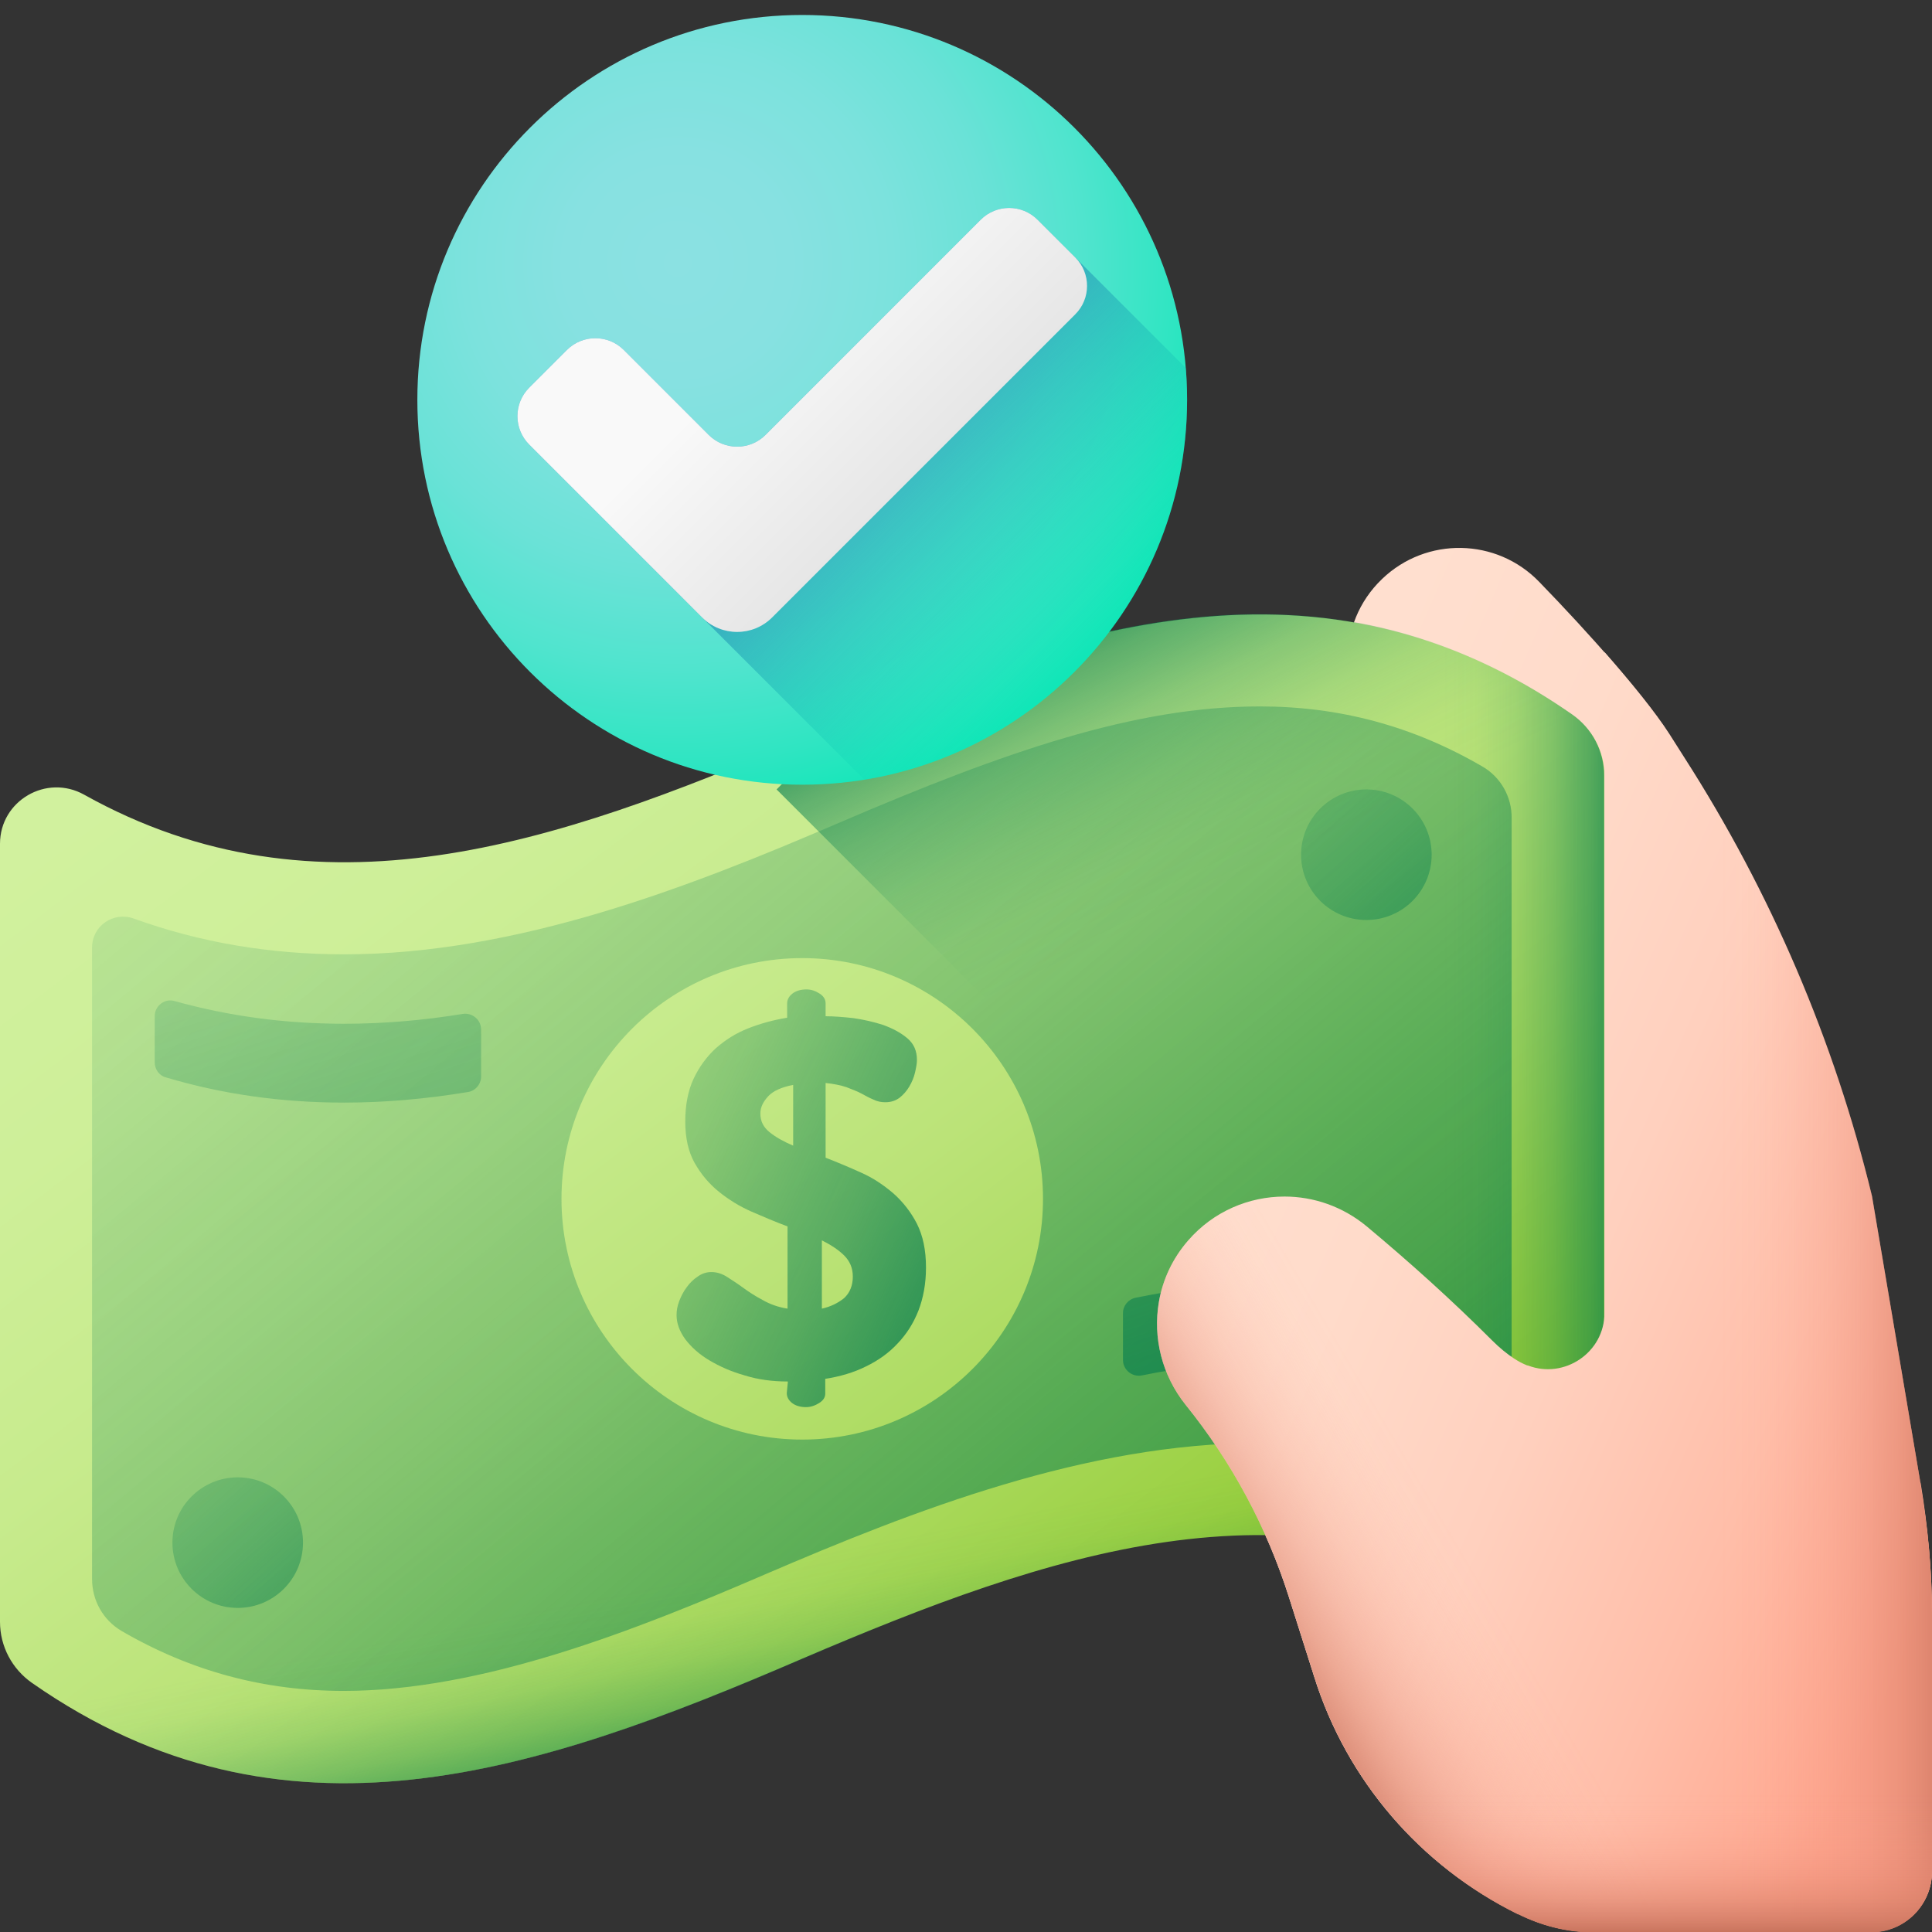 <svg width="48" height="48" viewBox="0 0 48 48" fill="none" xmlns="http://www.w3.org/2000/svg">
<rect x="0" y="0" width="48" height="48" fill="#333333" stroke="none"/>
<g clip-path="url(#clip0_757_638)">
<path d="M48 40.125V46.491C48 47.325 47.325 48 46.491 48H39.563C38.925 48 38.297 47.841 37.716 47.55H37.706C35.288 46.359 33.459 44.231 32.653 41.663L32.025 39.684C31.472 37.941 30.6 36.319 29.456 34.903C28.491 33.703 28.5 31.978 29.513 30.816C30.141 30.094 31.022 29.728 31.903 29.728C32.625 29.728 33.347 29.972 33.947 30.469C35.025 31.369 36.066 32.306 37.059 33.3C38.316 34.547 38.897 33.769 38.906 33.375L39 30.197C39.084 27.253 38.381 24.338 36.956 21.759C36.272 20.531 35.409 19.416 34.397 18.45C34.388 18.441 34.378 18.431 34.359 18.413C33.197 17.325 33.188 15.488 34.331 14.391L34.341 14.381C35.438 13.331 37.181 13.359 38.241 14.456C39.488 15.741 40.828 17.25 41.456 18.225L41.831 18.816C43.978 22.163 45.553 25.847 46.491 29.709L47.681 36.76C47.691 36.788 47.691 36.816 47.7 36.844C47.897 37.931 48 39.028 48 40.125Z" fill="url(#paint0_linear_757_638)"/>
<path d="M39.853 38.598C39.853 39.666 38.7 40.341 37.763 39.816C31.95 36.573 26.081 38.579 19.922 41.213C13.312 44.063 7.031 46.163 0.797 41.813C0.3 41.466 0 40.904 0 40.294V20.963C0 19.895 1.153 19.22 2.091 19.744C7.903 22.988 13.772 20.982 19.931 18.348C26.55 15.507 32.831 13.407 39.066 17.757C39.562 18.104 39.862 18.666 39.862 19.276V38.598H39.853Z" fill="url(#paint1_linear_757_638)"/>
<path d="M19.575 34.323C19.191 34.323 18.834 34.276 18.506 34.173C18.169 34.079 17.878 33.948 17.625 33.798C17.372 33.648 17.175 33.469 17.025 33.273C16.884 33.076 16.809 32.879 16.809 32.673C16.809 32.56 16.828 32.448 16.875 32.326C16.922 32.204 16.978 32.091 17.062 31.979C17.137 31.876 17.231 31.782 17.334 31.716C17.438 31.641 17.55 31.604 17.672 31.604C17.803 31.604 17.934 31.641 18.066 31.726C18.197 31.81 18.328 31.895 18.469 31.998C18.609 32.101 18.769 32.204 18.947 32.298C19.125 32.401 19.331 32.476 19.566 32.513V30.47C19.266 30.357 18.975 30.235 18.675 30.104C18.375 29.973 18.103 29.804 17.859 29.607C17.616 29.41 17.419 29.176 17.259 28.895C17.1 28.613 17.025 28.266 17.025 27.863C17.025 27.46 17.091 27.104 17.231 26.804C17.372 26.504 17.559 26.251 17.784 26.044C18.019 25.838 18.281 25.669 18.591 25.548C18.9 25.426 19.219 25.341 19.556 25.285V24.929C19.556 24.835 19.603 24.751 19.688 24.685C19.772 24.619 19.894 24.582 20.034 24.582C20.156 24.582 20.259 24.619 20.363 24.685C20.466 24.751 20.512 24.835 20.512 24.929V25.248C20.709 25.248 20.934 25.266 21.197 25.294C21.459 25.332 21.703 25.388 21.938 25.463C22.172 25.548 22.369 25.651 22.538 25.791C22.706 25.932 22.781 26.11 22.781 26.335C22.781 26.419 22.762 26.523 22.734 26.645C22.706 26.766 22.659 26.879 22.594 26.991C22.528 27.104 22.444 27.198 22.35 27.273C22.247 27.348 22.134 27.385 21.994 27.385C21.891 27.385 21.797 27.366 21.703 27.32C21.609 27.282 21.506 27.226 21.403 27.169C21.3 27.113 21.169 27.066 21.028 27.01C20.887 26.963 20.709 26.926 20.512 26.907V28.763C20.803 28.876 21.094 28.998 21.384 29.129C21.684 29.26 21.947 29.438 22.191 29.645C22.434 29.86 22.631 30.113 22.781 30.404C22.931 30.704 23.006 31.06 23.006 31.491C23.006 31.885 22.941 32.241 22.819 32.56C22.697 32.87 22.528 33.141 22.303 33.376C22.087 33.61 21.825 33.798 21.516 33.948C21.216 34.098 20.869 34.201 20.503 34.257V34.623C20.503 34.716 20.456 34.791 20.353 34.857C20.25 34.923 20.137 34.96 20.025 34.96C19.884 34.96 19.762 34.923 19.678 34.857C19.594 34.791 19.547 34.707 19.547 34.613L19.575 34.323ZM18.891 27.666C18.891 27.854 18.966 28.004 19.116 28.126C19.266 28.248 19.462 28.36 19.706 28.463V26.954C19.416 27.01 19.209 27.104 19.087 27.235C18.956 27.376 18.891 27.516 18.891 27.666ZM21.188 31.716C21.188 31.501 21.113 31.332 20.972 31.191C20.831 31.051 20.644 30.929 20.419 30.816V32.513C20.634 32.466 20.822 32.373 20.972 32.251C21.113 32.12 21.188 31.941 21.188 31.716Z" fill="url(#paint2_linear_757_638)"/>
<path d="M36.825 19.041C35.1 18.038 33.281 17.551 31.303 17.551C28.209 17.551 25.003 18.657 20.831 20.448C17.147 22.032 12.853 23.71 8.55 23.71C6.712 23.71 4.978 23.419 3.319 22.82C2.812 22.641 2.287 23.007 2.287 23.541V39.226C2.287 39.76 2.559 40.248 3.019 40.52C4.744 41.523 6.562 42.01 8.541 42.01C11.972 42.01 15.75 40.52 19.012 39.113C22.697 37.529 26.991 35.851 31.294 35.851C33.131 35.851 34.866 36.141 36.525 36.741C37.031 36.919 37.556 36.554 37.556 36.02V20.335C37.566 19.801 37.284 19.304 36.825 19.041ZM19.931 35.766C16.631 35.766 13.95 33.085 13.95 29.785C13.95 26.485 16.631 23.804 19.931 23.804C23.231 23.804 25.913 26.485 25.913 29.785C25.913 33.085 23.231 35.766 19.931 35.766Z" fill="url(#paint3_linear_757_638)"/>
<path d="M11.953 25.575V26.747C11.953 26.935 11.812 27.103 11.625 27.131C10.603 27.3 9.581 27.394 8.55 27.394C7.003 27.394 5.531 27.188 4.116 26.766C3.947 26.719 3.844 26.56 3.844 26.391V25.247C3.844 24.985 4.097 24.797 4.341 24.872C5.691 25.247 7.078 25.435 8.55 25.435C9.534 25.435 10.519 25.35 11.494 25.191C11.738 25.153 11.953 25.341 11.953 25.575Z" fill="url(#paint4_linear_757_638)"/>
<path d="M36.009 33.206V34.313C36.009 34.594 35.728 34.781 35.466 34.678C34.144 34.125 32.766 33.863 31.294 33.863C30.337 33.863 29.372 33.966 28.369 34.172C28.125 34.219 27.9 34.031 27.9 33.788V32.625C27.9 32.438 28.031 32.278 28.219 32.241C29.278 32.025 30.291 31.903 31.303 31.903C32.888 31.903 34.369 32.213 35.784 32.86C35.925 32.916 36.009 33.056 36.009 33.206Z" fill="url(#paint5_linear_757_638)"/>
<path d="M5.906 39.948C6.802 39.948 7.528 39.222 7.528 38.326C7.528 37.43 6.802 36.704 5.906 36.704C5.011 36.704 4.284 37.43 4.284 38.326C4.284 39.222 5.011 39.948 5.906 39.948Z" fill="url(#paint6_linear_757_638)"/>
<path d="M33.947 22.857C34.843 22.857 35.569 22.131 35.569 21.235C35.569 20.339 34.843 19.613 33.947 19.613C33.051 19.613 32.325 20.339 32.325 21.235C32.325 22.131 33.051 22.857 33.947 22.857Z" fill="url(#paint7_linear_757_638)"/>
<path d="M39.056 17.747C34.491 14.56 29.897 14.841 25.163 16.332V39.216C29.447 37.866 33.619 37.51 37.763 39.825C38.7 40.35 39.853 39.675 39.853 38.607V19.266C39.853 18.657 39.553 18.094 39.056 17.747Z" fill="url(#paint8_linear_757_638)"/>
<path d="M39.056 17.747C33.169 13.641 27.244 15.282 21.038 17.869L19.294 19.613L39.356 39.675C39.656 39.422 39.853 39.047 39.853 38.607V19.266C39.853 18.657 39.553 18.094 39.056 17.747Z" fill="url(#paint9_linear_757_638)"/>
<path d="M0 28.481V40.294C0 40.903 0.3 41.466 0.797 41.813C7.031 46.163 13.312 44.063 19.931 41.222C26.091 38.578 31.959 36.572 37.772 39.825C38.709 40.35 39.862 39.675 39.862 38.606V28.481H0Z" fill="url(#paint10_linear_757_638)"/>
<path d="M48 40.125V46.491C48 47.325 47.325 48 46.491 48H39.563C38.925 48 38.297 47.841 37.716 47.55C37.716 47.55 37.716 47.55 37.706 47.55C35.288 46.36 33.459 44.231 32.653 41.663L32.025 39.685C31.472 37.941 30.6 36.319 29.456 34.903C28.866 34.163 28.641 33.235 28.791 32.353C28.884 31.8 29.128 31.266 29.522 30.816C30.15 30.094 31.031 29.728 31.913 29.728C32.634 29.728 33.356 29.972 33.956 30.469C35.034 31.369 36.075 32.306 37.069 33.3C37.266 33.497 37.444 33.638 37.613 33.75C37.725 33.825 37.838 33.881 37.931 33.919C37.941 33.919 37.95 33.928 37.969 33.928C38.859 34.266 39.863 33.61 39.863 32.616V16.2C40.528 16.96 41.119 17.681 41.475 18.235L41.85 18.825C43.997 22.172 45.572 25.856 46.509 29.719L47.7 36.769C47.7 36.797 47.709 36.825 47.719 36.853C47.897 37.931 48 39.028 48 40.125Z" fill="url(#paint11_linear_757_638)"/>
<path d="M48 40.125V46.491C48 47.325 47.325 48 46.491 48H39.563C38.925 48 38.297 47.841 37.716 47.55C37.716 47.55 37.716 47.55 37.706 47.55C35.288 46.36 33.459 44.231 32.653 41.663L32.025 39.685C31.472 37.941 30.6 36.319 29.456 34.903C28.866 34.163 28.641 33.235 28.791 32.353C28.884 31.8 29.128 31.266 29.522 30.816C30.15 30.094 31.031 29.728 31.913 29.728C32.634 29.728 33.356 29.972 33.956 30.469C35.034 31.369 36.075 32.306 37.069 33.3C37.266 33.497 37.444 33.638 37.613 33.75C37.725 33.825 37.838 33.881 37.931 33.919C37.941 33.919 37.95 33.928 37.969 33.928C38.859 34.266 39.863 33.61 39.863 32.616V16.2C40.528 16.96 41.119 17.681 41.475 18.235L41.85 18.825C43.997 22.172 45.572 25.856 46.509 29.719L47.7 36.769C47.7 36.797 47.709 36.825 47.719 36.853C47.897 37.931 48 39.028 48 40.125Z" fill="url(#paint12_linear_757_638)"/>
<path d="M47.7 36.759L46.509 29.709C45.572 25.847 43.997 22.162 41.85 18.815L41.475 18.225C41.119 17.672 40.538 16.95 39.862 16.19V32.606C39.862 33.45 39.141 34.05 38.381 34.003V47.812C38.766 47.934 39.159 48 39.562 48H46.491C47.325 48 48 47.325 48 46.49V40.125C48 39.028 47.897 37.931 47.709 36.844C47.7 36.815 47.7 36.787 47.7 36.759Z" fill="url(#paint13_linear_757_638)"/>
<path d="M32.025 39.694L32.653 41.672C33.469 44.241 35.297 46.369 37.706 47.56H37.716C38.288 47.841 38.916 48.01 39.562 48.01H46.491C47.325 48.01 48 47.335 48 46.5V40.125C48 39.047 47.897 37.969 47.719 36.9H30.816C31.312 37.782 31.716 38.719 32.025 39.694Z" fill="url(#paint14_linear_757_638)"/>
<path d="M29.493 9.934C29.493 15.215 25.212 19.496 19.931 19.496C14.65 19.496 10.369 15.215 10.369 9.934C10.369 4.653 14.65 0.372 19.931 0.372C25.212 0.372 29.493 4.653 29.493 9.934Z" fill="url(#paint15_radial_757_638)"/>
<path d="M29.493 9.934C29.493 9.667 29.482 9.403 29.46 9.142L25.778 5.46C25.388 5.069 24.755 5.069 24.365 5.46L19.02 10.805C18.63 11.195 17.998 11.195 17.607 10.805L15.498 8.695C15.108 8.305 14.475 8.305 14.085 8.695L13.148 9.632C12.758 10.022 12.758 10.655 13.148 11.045L21.474 19.371C26.021 18.634 29.493 14.69 29.493 9.934Z" fill="url(#paint16_linear_757_638)"/>
<path d="M17.442 15.339C17.924 15.821 18.704 15.821 19.185 15.339L26.715 7.809C27.105 7.419 27.105 6.787 26.715 6.397L25.778 5.46C25.388 5.069 24.755 5.069 24.365 5.46L19.02 10.805C18.63 11.195 17.998 11.195 17.607 10.805L15.498 8.695C15.108 8.305 14.475 8.305 14.085 8.695L13.148 9.632C12.758 10.022 12.758 10.655 13.148 11.045L17.442 15.339Z" fill="url(#paint17_linear_757_638)"/>
</g>
<defs>
<linearGradient id="paint0_linear_757_638" x1="29.517" y1="27.225" x2="49.623" y2="35.953" gradientUnits="userSpaceOnUse">
<stop stop-color="#FFDFCF"/>
<stop offset="0.245" stop-color="#FFDBCA"/>
<stop offset="0.499" stop-color="#FFD0BE"/>
<stop offset="0.757" stop-color="#FFBEA9"/>
<stop offset="1" stop-color="#FFA78F"/>
</linearGradient>
<linearGradient id="paint1_linear_757_638" x1="8.67" y1="14.954" x2="30.115" y2="43.2" gradientUnits="userSpaceOnUse">
<stop stop-color="#D1F19E"/>
<stop offset="0.178" stop-color="#CEEF99"/>
<stop offset="0.363" stop-color="#C7EB8D"/>
<stop offset="0.551" stop-color="#BBE378"/>
<stop offset="0.741" stop-color="#A9D95B"/>
<stop offset="0.93" stop-color="#94CC36"/>
<stop offset="1" stop-color="#8BC727"/>
</linearGradient>
<linearGradient id="paint2_linear_757_638" x1="6.627" y1="23.599" x2="26.625" y2="32.812" gradientUnits="userSpaceOnUse">
<stop stop-color="#017B4E" stop-opacity="0"/>
<stop offset="0.175" stop-color="#017B4E" stop-opacity="0.034"/>
<stop offset="0.357" stop-color="#017B4E" stop-opacity="0.135"/>
<stop offset="0.541" stop-color="#017B4E" stop-opacity="0.304"/>
<stop offset="0.728" stop-color="#017B4E" stop-opacity="0.54"/>
<stop offset="0.915" stop-color="#017B4E" stop-opacity="0.841"/>
<stop offset="1" stop-color="#017B4E"/>
</linearGradient>
<linearGradient id="paint3_linear_757_638" x1="-4.391" y1="0.968" x2="38.762" y2="52.098" gradientUnits="userSpaceOnUse">
<stop stop-color="#017B4E" stop-opacity="0"/>
<stop offset="0.175" stop-color="#017B4E" stop-opacity="0.034"/>
<stop offset="0.357" stop-color="#017B4E" stop-opacity="0.135"/>
<stop offset="0.541" stop-color="#017B4E" stop-opacity="0.304"/>
<stop offset="0.728" stop-color="#017B4E" stop-opacity="0.54"/>
<stop offset="0.915" stop-color="#017B4E" stop-opacity="0.841"/>
<stop offset="1" stop-color="#017B4E"/>
</linearGradient>
<linearGradient id="paint4_linear_757_638" x1="1.799" y1="7.039" x2="15.203" y2="48.688" gradientUnits="userSpaceOnUse">
<stop stop-color="#017B4E" stop-opacity="0"/>
<stop offset="0.175" stop-color="#017B4E" stop-opacity="0.034"/>
<stop offset="0.357" stop-color="#017B4E" stop-opacity="0.135"/>
<stop offset="0.541" stop-color="#017B4E" stop-opacity="0.304"/>
<stop offset="0.728" stop-color="#017B4E" stop-opacity="0.54"/>
<stop offset="0.915" stop-color="#017B4E" stop-opacity="0.841"/>
<stop offset="1" stop-color="#017B4E"/>
</linearGradient>
<linearGradient id="paint5_linear_757_638" x1="21.414" y1="0.726" x2="34.818" y2="42.376" gradientUnits="userSpaceOnUse">
<stop stop-color="#017B4E" stop-opacity="0"/>
<stop offset="0.175" stop-color="#017B4E" stop-opacity="0.034"/>
<stop offset="0.357" stop-color="#017B4E" stop-opacity="0.135"/>
<stop offset="0.541" stop-color="#017B4E" stop-opacity="0.304"/>
<stop offset="0.728" stop-color="#017B4E" stop-opacity="0.54"/>
<stop offset="0.915" stop-color="#017B4E" stop-opacity="0.841"/>
<stop offset="1" stop-color="#017B4E"/>
</linearGradient>
<linearGradient id="paint6_linear_757_638" x1="-1.068" y1="30.723" x2="11.976" y2="44.944" gradientUnits="userSpaceOnUse">
<stop stop-color="#017B4E" stop-opacity="0"/>
<stop offset="0.175" stop-color="#017B4E" stop-opacity="0.034"/>
<stop offset="0.357" stop-color="#017B4E" stop-opacity="0.135"/>
<stop offset="0.541" stop-color="#017B4E" stop-opacity="0.304"/>
<stop offset="0.728" stop-color="#017B4E" stop-opacity="0.54"/>
<stop offset="0.915" stop-color="#017B4E" stop-opacity="0.841"/>
<stop offset="1" stop-color="#017B4E"/>
</linearGradient>
<linearGradient id="paint7_linear_757_638" x1="26.967" y1="13.625" x2="40.011" y2="27.846" gradientUnits="userSpaceOnUse">
<stop stop-color="#017B4E" stop-opacity="0"/>
<stop offset="0.175" stop-color="#017B4E" stop-opacity="0.034"/>
<stop offset="0.357" stop-color="#017B4E" stop-opacity="0.135"/>
<stop offset="0.541" stop-color="#017B4E" stop-opacity="0.304"/>
<stop offset="0.728" stop-color="#017B4E" stop-opacity="0.54"/>
<stop offset="0.915" stop-color="#017B4E" stop-opacity="0.841"/>
<stop offset="1" stop-color="#017B4E"/>
</linearGradient>
<linearGradient id="paint8_linear_757_638" x1="35.857" y1="27.631" x2="40.92" y2="27.631" gradientUnits="userSpaceOnUse">
<stop stop-color="#017B4E" stop-opacity="0"/>
<stop offset="0.175" stop-color="#017B4E" stop-opacity="0.034"/>
<stop offset="0.357" stop-color="#017B4E" stop-opacity="0.135"/>
<stop offset="0.541" stop-color="#017B4E" stop-opacity="0.304"/>
<stop offset="0.728" stop-color="#017B4E" stop-opacity="0.54"/>
<stop offset="0.915" stop-color="#017B4E" stop-opacity="0.841"/>
<stop offset="1" stop-color="#017B4E"/>
</linearGradient>
<linearGradient id="paint9_linear_757_638" x1="30.822" y1="21.832" x2="26.945" y2="13.745" gradientUnits="userSpaceOnUse">
<stop stop-color="#017B4E" stop-opacity="0"/>
<stop offset="0.175" stop-color="#017B4E" stop-opacity="0.034"/>
<stop offset="0.357" stop-color="#017B4E" stop-opacity="0.135"/>
<stop offset="0.541" stop-color="#017B4E" stop-opacity="0.304"/>
<stop offset="0.728" stop-color="#017B4E" stop-opacity="0.54"/>
<stop offset="0.915" stop-color="#017B4E" stop-opacity="0.841"/>
<stop offset="1" stop-color="#017B4E"/>
</linearGradient>
<linearGradient id="paint10_linear_757_638" x1="20.731" y1="38.496" x2="21.81" y2="43.891" gradientUnits="userSpaceOnUse">
<stop stop-color="#017B4E" stop-opacity="0"/>
<stop offset="0.175" stop-color="#017B4E" stop-opacity="0.034"/>
<stop offset="0.357" stop-color="#017B4E" stop-opacity="0.135"/>
<stop offset="0.541" stop-color="#017B4E" stop-opacity="0.304"/>
<stop offset="0.728" stop-color="#017B4E" stop-opacity="0.54"/>
<stop offset="0.915" stop-color="#017B4E" stop-opacity="0.841"/>
<stop offset="1" stop-color="#017B4E"/>
</linearGradient>
<linearGradient id="paint11_linear_757_638" x1="29.286" y1="27.756" x2="49.392" y2="36.485" gradientUnits="userSpaceOnUse">
<stop stop-color="#FFDFCF"/>
<stop offset="0.245" stop-color="#FFDBCA"/>
<stop offset="0.499" stop-color="#FFD0BE"/>
<stop offset="0.757" stop-color="#FFBEA9"/>
<stop offset="1" stop-color="#FFA78F"/>
</linearGradient>
<linearGradient id="paint12_linear_757_638" x1="35.375" y1="36.82" x2="30.276" y2="39.828" gradientUnits="userSpaceOnUse">
<stop stop-color="#F89580" stop-opacity="0"/>
<stop offset="0.138" stop-color="#F6947F" stop-opacity="0.021"/>
<stop offset="0.28" stop-color="#F3917C" stop-opacity="0.084"/>
<stop offset="0.425" stop-color="#EE8E78" stop-opacity="0.19"/>
<stop offset="0.572" stop-color="#E68873" stop-opacity="0.337"/>
<stop offset="0.72" stop-color="#DD826B" stop-opacity="0.528"/>
<stop offset="0.866" stop-color="#D17963" stop-opacity="0.757"/>
<stop offset="1" stop-color="#C5715A"/>
</linearGradient>
<linearGradient id="paint13_linear_757_638" x1="42.722" y1="32.1" x2="48.902" y2="32.1" gradientUnits="userSpaceOnUse">
<stop stop-color="#F89580" stop-opacity="0"/>
<stop offset="0.138" stop-color="#F6947F" stop-opacity="0.021"/>
<stop offset="0.28" stop-color="#F3917C" stop-opacity="0.084"/>
<stop offset="0.425" stop-color="#EE8E78" stop-opacity="0.19"/>
<stop offset="0.572" stop-color="#E68873" stop-opacity="0.337"/>
<stop offset="0.72" stop-color="#DD826B" stop-opacity="0.528"/>
<stop offset="0.866" stop-color="#D17963" stop-opacity="0.757"/>
<stop offset="1" stop-color="#C5715A"/>
</linearGradient>
<linearGradient id="paint14_linear_757_638" x1="39.406" y1="44.553" x2="39.406" y2="48.084" gradientUnits="userSpaceOnUse">
<stop stop-color="#F89580" stop-opacity="0"/>
<stop offset="0.138" stop-color="#F6947F" stop-opacity="0.021"/>
<stop offset="0.28" stop-color="#F3917C" stop-opacity="0.084"/>
<stop offset="0.425" stop-color="#EE8E78" stop-opacity="0.19"/>
<stop offset="0.572" stop-color="#E68873" stop-opacity="0.337"/>
<stop offset="0.72" stop-color="#DD826B" stop-opacity="0.528"/>
<stop offset="0.866" stop-color="#D17963" stop-opacity="0.757"/>
<stop offset="1" stop-color="#C5715A"/>
</linearGradient>
<radialGradient id="paint15_radial_757_638" cx="0" cy="0" r="1" gradientUnits="userSpaceOnUse" gradientTransform="translate(16.835 6.529) scale(14.993)">
<stop stop-color="#8BE1E2"/>
<stop offset="0.187" stop-color="#87E1E1"/>
<stop offset="0.356" stop-color="#7CE2DD"/>
<stop offset="0.517" stop-color="#6AE2D7"/>
<stop offset="0.674" stop-color="#50E4CE"/>
<stop offset="0.828" stop-color="#2FE5C2"/>
<stop offset="0.977" stop-color="#07E7B4"/>
<stop offset="1" stop-color="#00E7B2"/>
</radialGradient>
<linearGradient id="paint16_linear_757_638" x1="27.175" y1="15.964" x2="21.226" y2="10.015" gradientUnits="userSpaceOnUse">
<stop offset="0.003" stop-color="#00E7B2" stop-opacity="0"/>
<stop offset="0.431" stop-color="#1BC4B7" stop-opacity="0.427"/>
<stop offset="1" stop-color="#3B9ABE"/>
</linearGradient>
<linearGradient id="paint17_linear_757_638" x1="19.333" y1="8.123" x2="22.9" y2="11.69" gradientUnits="userSpaceOnUse">
<stop stop-color="#F9F9F9"/>
<stop offset="1" stop-color="#E6E6E6"/>
</linearGradient>
<clipPath id="clip0_757_638">
<rect width="48" height="48" fill="white"/>
</clipPath>
</defs>
</svg>

